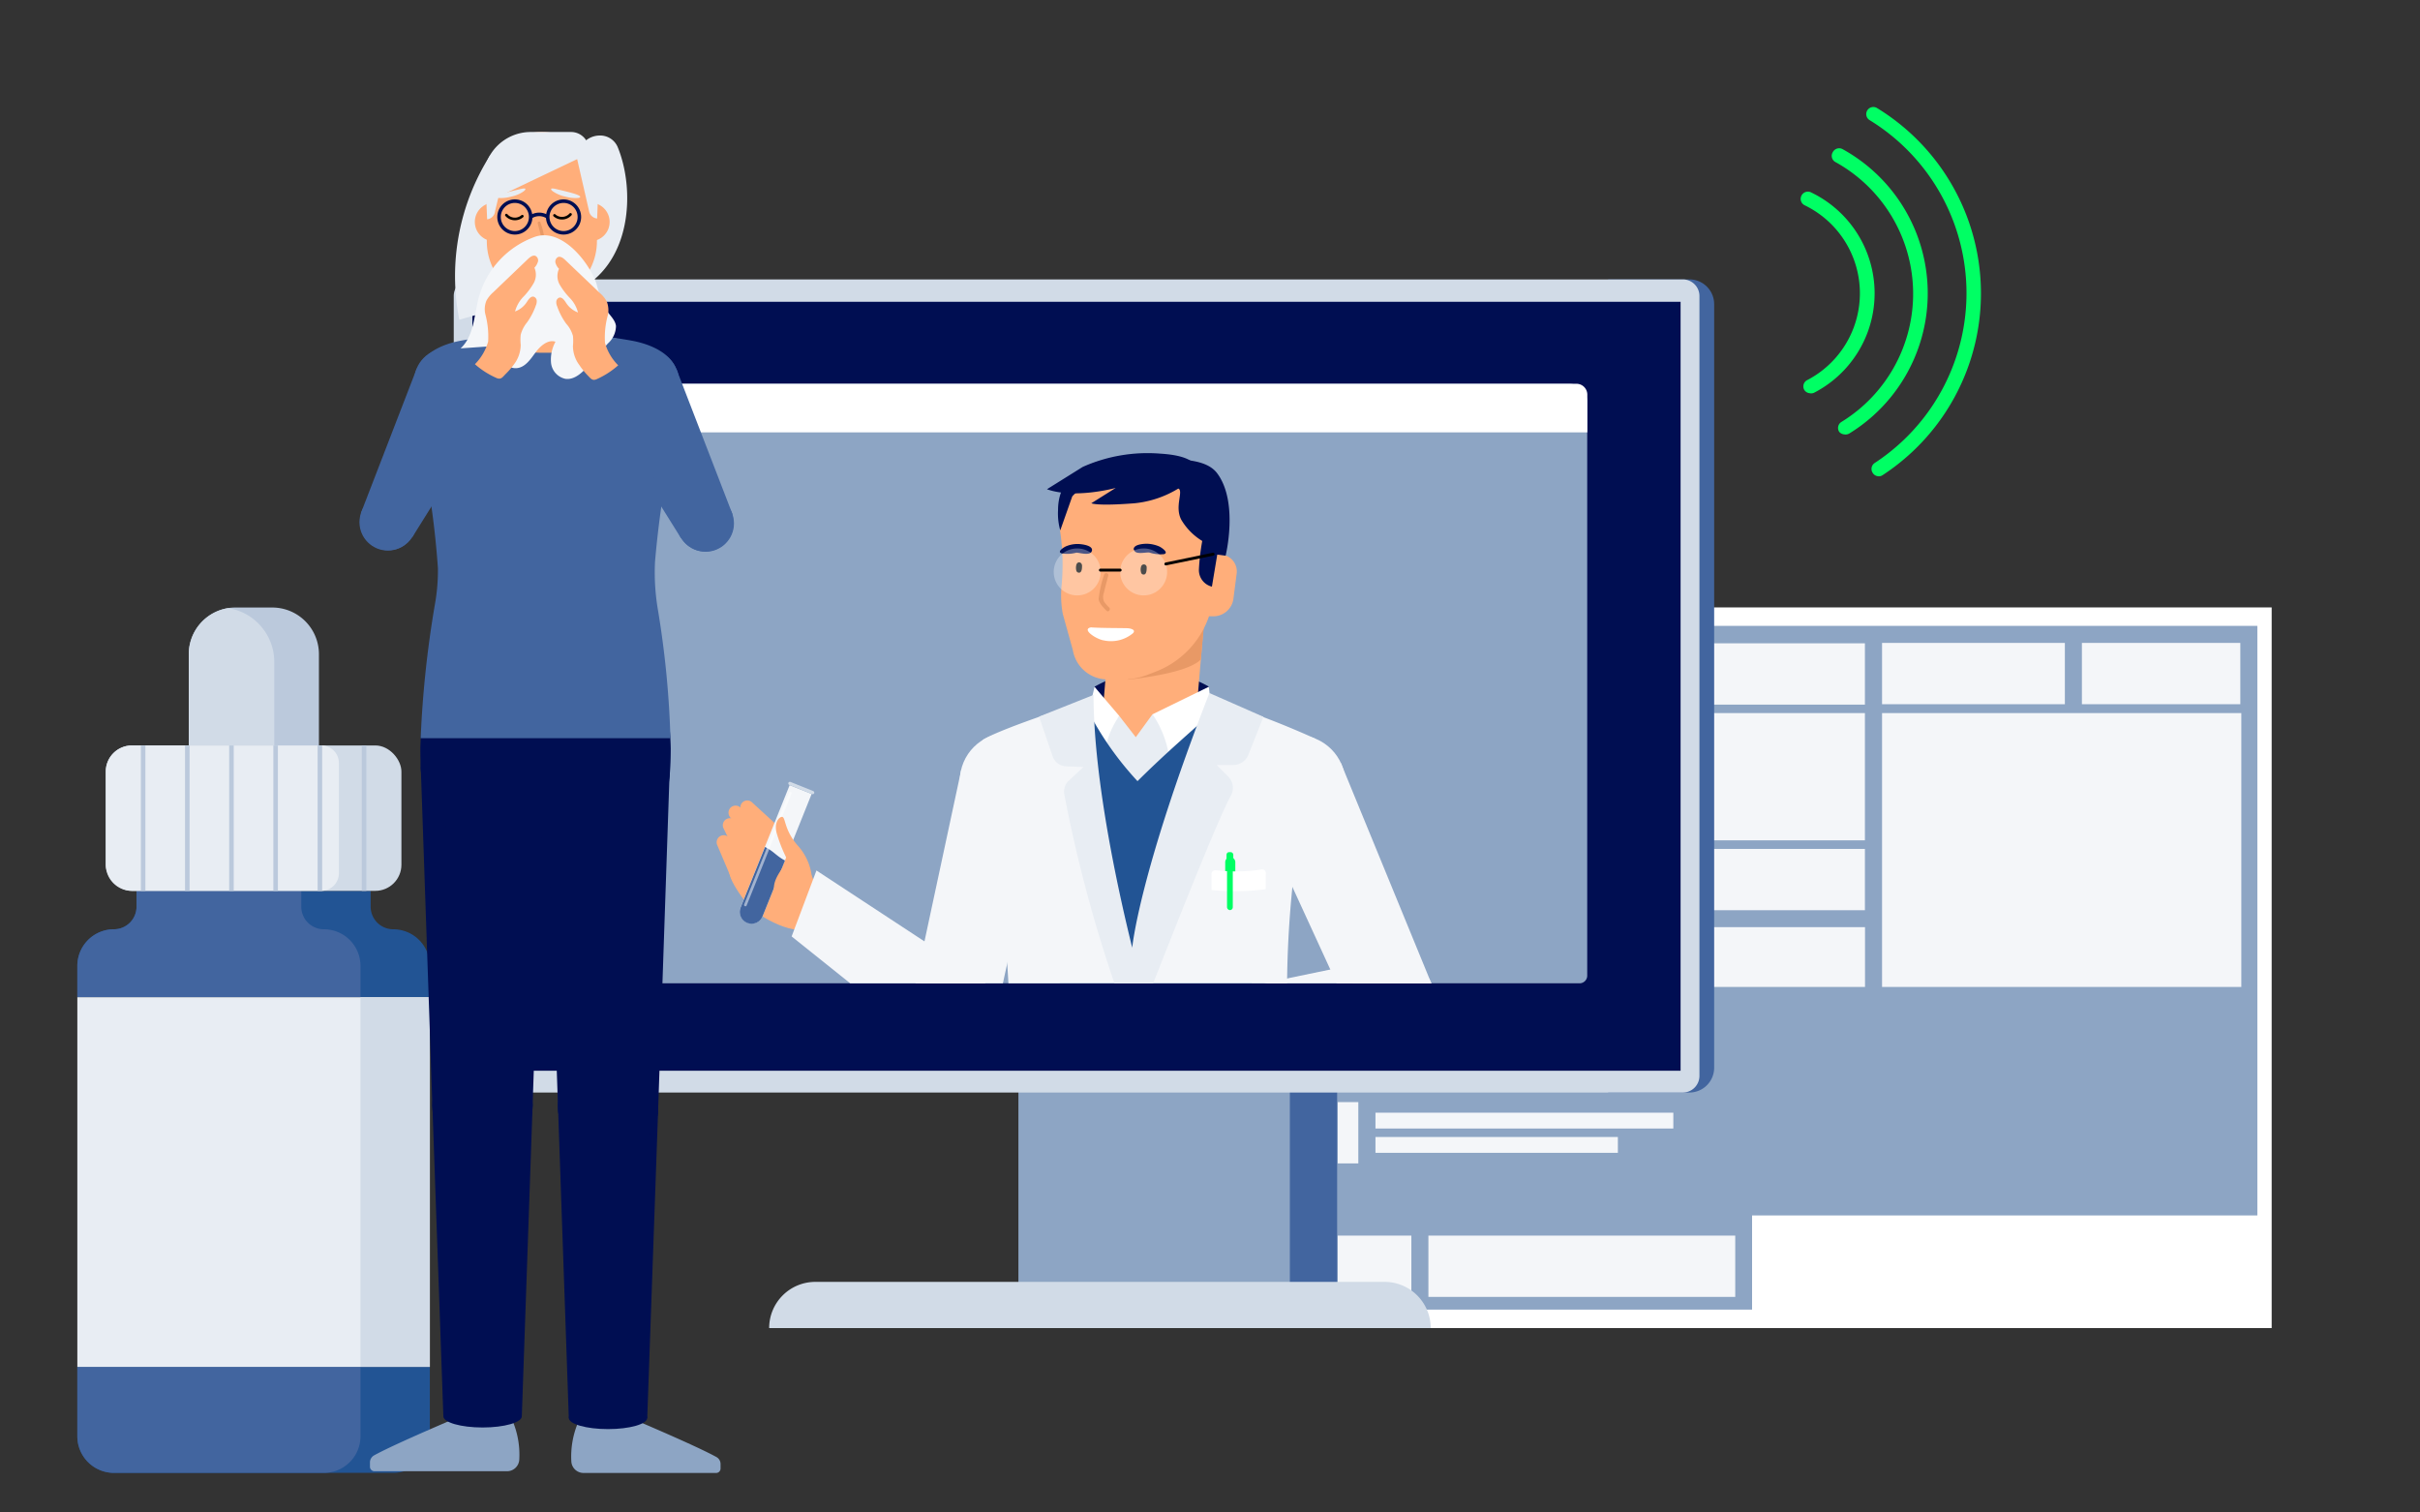 <?xml version="1.0" encoding="UTF-8"?>
<svg xmlns="http://www.w3.org/2000/svg" xmlns:xlink="http://www.w3.org/1999/xlink" id="Ebene_1" data-name="Ebene 1" viewBox="0 0 240 150">
  <rect x="0" y="0" width="240" height="150" fill="#333333" stroke="none"/>
  <defs>
    <clipPath id="clip-path">
      <path d="M57.84,38.06h97.77a1.8,1.8,0,0,1,1.8,1.8v56.9a.76.76,0,0,1-.76.76H56.8a.76.76,0,0,1-.76-.76V39.86A1.8,1.8,0,0,1,57.84,38.06Z" fill="none"></path>
    </clipPath>
  </defs>
  <rect x="125.06" y="60.24" width="100.23" height="71.47" fill="#fff"></rect>
  <polygon points="173.76 120.54 223.87 120.54 223.87 62.07 126.48 62.07 126.48 129.88 173.76 129.88 173.76 120.54" fill="#8da5c4"></polygon>
  <rect x="128.17" y="122.54" width="11.8" height="6.08" fill="#f4f6f9"></rect>
  <rect x="128.17" y="63.8" width="56.78" height="6.08" fill="#f4f6f9"></rect>
  <rect x="186.65" y="63.76" width="18.13" height="6.08" fill="#f4f6f9"></rect>
  <rect x="186.65" y="70.72" width="35.63" height="27.16" fill="#f4f6f9"></rect>
  <rect x="206.47" y="63.76" width="15.71" height="6.08" fill="#f4f6f9"></rect>
  <rect x="128.17" y="84.19" width="56.78" height="6.08" fill="#f4f6f9"></rect>
  <rect x="128.17" y="91.95" width="21.26" height="6.08" fill="#f4f6f9"></rect>
  <rect x="128.17" y="101.49" width="6.54" height="6.08" fill="#f4f6f9"></rect>
  <rect x="136.41" y="102.54" width="29.54" height="1.57" fill="#f4f6f9"></rect>
  <rect x="136.41" y="104.95" width="24.04" height="1.57" fill="#f4f6f9"></rect>
  <rect x="128.17" y="109.3" width="6.54" height="6.08" fill="#f4f6f9"></rect>
  <rect x="136.41" y="110.35" width="29.54" height="1.57" fill="#f4f6f9"></rect>
  <rect x="136.41" y="112.76" width="24.04" height="1.57" fill="#f4f6f9"></rect>
  <rect x="150.28" y="91.95" width="18.2" height="6.08" fill="#f4f6f9"></rect>
  <rect x="169.34" y="91.95" width="15.62" height="5.93" fill="#f4f6f9"></rect>
  <rect x="128.17" y="70.72" width="56.78" height="12.62" fill="#f4f6f9"></rect>
  <rect x="141.66" y="122.54" width="30.43" height="6.08" fill="#f4f6f9"></rect>
  <path d="M186.19,47.22a.65.65,0,0,0,.52-.1,21.54,21.54,0,0,0-.55-36.4.7.7,0,0,0-.75,1.19,20.13,20.13,0,0,1,.52,34,.71.71,0,0,0-.2,1A.68.68,0,0,0,186.19,47.22Z" fill="#00ff64"></path>
  <path d="M182.91,43.08a.72.72,0,0,0,.51-.1,16.32,16.32,0,0,0-.65-28.17.71.71,0,0,0-1,.27.7.7,0,0,0,.27,1,14.92,14.92,0,0,1,.59,25.76.7.7,0,0,0-.22,1A.74.74,0,0,0,182.91,43.08Z" fill="#00ff64"></path>
  <path d="M179.49,39a.68.68,0,0,0,.46-.07,11.1,11.1,0,0,0-.3-19.83.71.71,0,0,0-1,.32.7.7,0,0,0,.33.94,9.7,9.7,0,0,1,.26,17.33.7.7,0,0,0-.29,1A.72.72,0,0,0,179.49,39Z" fill="#00ff64"></path>
  <g id="SCREEN">
    <path d="M159.49,108.35V27.71h8.06A2.46,2.46,0,0,1,170,30.15v75.76a2.46,2.46,0,0,1-2.47,2.44Z" fill="#42659f"></path>
    <rect x="101" y="100.23" width="31.66" height="31.3" fill="#8da5c4"></rect>
    <rect x="127.92" y="106.41" width="4.69" height="23.7" fill="#42659f"></rect>
    <path d="M166.89,108.35H46.62A1.64,1.64,0,0,1,45,106.7V29.35a1.64,1.64,0,0,1,1.64-1.64H166.89a1.65,1.65,0,0,1,1.65,1.64V106.7a1.65,1.65,0,0,1-1.65,1.65" fill="#d1dbe7"></path>
    <rect x="46.85" y="29.93" width="119.82" height="76.26" fill="#000e52"></rect>
    <path d="M141.89,131.71H76.28a4.58,4.58,0,0,1,4.58-4.58h56.45a4.58,4.58,0,0,1,4.58,4.58" fill="#d1dbe7"></path>
  </g>
  <path d="M57.84,38.06h97.77a1.8,1.8,0,0,1,1.8,1.8v56.9a.76.76,0,0,1-.76.76H56.8a.76.76,0,0,1-.76-.76V39.86A1.8,1.8,0,0,1,57.84,38.06Z" fill="#8da5c4"></path>
  <path d="M57.12,38.06h99.22a1.08,1.08,0,0,1,1.08,1.08v3.74a0,0,0,0,1,0,0H56a0,0,0,0,1,0,0V39.14A1.08,1.08,0,0,1,57.12,38.06Z" fill="#fff"></path>
  <g clip-path="url(#clip-path)">
    <path d="M119.91,68.11a11.43,11.43,0,0,0-11.37,0l4.06,5.69h0Z" fill="#000e52"></path>
    <path d="M119.64,58.9,118.45,73l-2.78.76-6.54-.35,1.27-15.3A4.64,4.64,0,0,1,115,53.87h0A4.64,4.64,0,0,1,119.64,58.9Z" fill="#ffae7a"></path>
    <path d="M119.61,59.82l-7.8,7.58s5.89-.53,7.28-2Z" fill="#e89966"></path>
    <path d="M87.17,116.05l-7.14.29,3.7,9.88c1.23,3,5.34,5.19,9,5.1l14.69-.44Z" fill="#e8edf3"></path>
    <circle cx="118.83" cy="122.61" r="7.84" fill="#6884b2"></circle>
    <polygon points="72.5 116.64 118.83 114.77 118.83 130.45 72.61 128.56 72.5 116.64" fill="#6884b2"></polygon>
    <circle cx="72.61" cy="122.61" r="5.96" fill="#6884b2"></circle>
    <circle cx="85.38" cy="146.63" r="2.79" fill="#ffae7a"></circle>
    <rect x="84.41" y="146.18" width="5.57" height="7.79" transform="translate(234.49 241.91) rotate(152.1)" fill="#ffae7a"></rect>
    <circle cx="72.62" cy="122.6" r="5.96" fill="#6884b2"></circle>
    <ellipse cx="88.31" cy="152.17" rx="4.68" ry="2.4" transform="translate(-61.02 59.14) rotate(-27.95)" fill="#6884b2"></ellipse>
    <polygon points="77.88 119.81 92.44 149.98 84.17 154.37 67.36 125.39 77.88 119.81" fill="#6884b2"></polygon>
    <circle cx="73.53" cy="146.77" r="2.79" fill="#ffae7a"></circle>
    <rect x="69.85" y="146.67" width="5.57" height="7.79" transform="translate(108.37 313.87) rotate(-166.59)" fill="#ffae7a"></rect>
    <circle cx="79.82" cy="120.29" r="5.96" fill="#8da5c4"></circle>
    <polygon points="85.61 121.67 76.63 153.95 67.53 151.79 74.02 118.92 85.61 121.67" fill="#8da5c4"></polygon>
    <circle cx="119.36" cy="120.89" r="9.58" fill="#8da5c4"></circle>
    <polygon points="79.44 114.35 99.62 112.81 118.71 130.45 79.73 126.25 79.44 114.35" fill="#8da5c4"></polygon>
    <circle cx="79.82" cy="120.29" r="5.96" fill="#8da5c4"></circle>
    <path d="M115.78,72l-1.48-1.17-1.66,2.28L111,71a7.09,7.09,0,0,0-2,3.14l3.38,4.34L117,75Z" fill="#e8edf3"></path>
    <path d="M114.3,70.84A10.06,10.06,0,0,1,116,75.48l4.55-1.89-.67-5.48Z" fill="#fff"></path>
    <path d="M111,71a8.66,8.66,0,0,0-1.5,4.08l-2-2.52,1.05-4.44Z" fill="#fff"></path>
    <path d="M120.87,70.05c-2.93,2.68-5.11,4.49-8.06,7.42a31.41,31.41,0,0,1-4.76-6.7l-1.34,1.39c2,3.31,3.93,6.39,6,8.35,4.21-4.36,7.1-6.34,10.26-9.22Z" fill="#225494"></path>
    <path d="M76.87,81.67,74.61,79.6a.69.69,0,0,0-1,0,.68.68,0,0,0,0,.93l2,2.32a.87.87,0,0,0,1.31-1.15Z" fill="#ffae7a"></path>
    <path d="M75.61,82.76l-2.14-2.63a.7.7,0,0,0-1.12.83l1.86,2.83a.87.87,0,1,0,1.45-1Z" fill="#ffae7a"></path>
    <path d="M74.69,84.34,73,81.51a.7.7,0,0,0-1.23.67l1.45,3a.87.87,0,1,0,1.56-.75Z" fill="#ffae7a"></path>
    <path d="M74.1,86.36l-1.7-3.14a.7.7,0,0,0-1.26.61l1.39,3.28a.87.87,0,1,0,1.61-.67Z" fill="#ffae7a"></path>
    <path d="M74,89.55c-2.67-3.62-1.77-3.59-.17-6.25,2-3.38,2.33-2.65,5,1l.75,1c1.2,1.62,2.71,5.31.93,6.62C79.11,93,75.25,91.05,74,89.55,73.74,89.18,74.05,89.56,74,89.55Z" fill="#ffae7a"></path>
    <path d="M75.58,77.79h2.35a0,0,0,0,1,0,0V90.85A1.17,1.17,0,0,1,76.75,92h0a1.17,1.17,0,0,1-1.17-1.17V77.79A0,0,0,0,1,75.58,77.79Z" transform="translate(37.13 -22.47) rotate(21.86)" fill="#f4f6f9"></path>
    <path d="M75.87,84l-2.42,6a1.17,1.17,0,1,0,2.18.87l2.22-5.53C77,84.9,76.73,84.42,75.87,84Z" fill="#42659f"></path>
    <rect x="76.02" y="78.09" width="0.27" height="12.22" rx="0.13" transform="translate(36.82 -22.3) rotate(21.86)" fill="#fff" opacity="0.5"></rect>
    <rect x="78.09" y="77.99" width="2.76" height="0.32" rx="0.16" transform="translate(34.81 -23.97) rotate(21.86)" fill="#d1dbe7"></rect>
    <path d="M76.79,88.46C76.48,87,78.11,85.81,78,85.1A14.36,14.36,0,0,1,77,82.53c-.19-.79.13-1.38.46-1.5.51-.2.17,1.18,1.71,2.89a5.52,5.52,0,0,1,1.32,4.43A1.87,1.87,0,0,1,76.79,88.46Z" fill="#ffae7a"></path>
    <circle cx="94.55" cy="100.33" r="4.26" fill="#f4f6f9"></circle>
    <circle cx="99.94" cy="77.44" r="4.75" fill="#f4f6f9"></circle>
    <path d="M104.53,78.66a185.41,185.41,0,0,0-5.85,22.74l-8.27-2.1,4.93-23S103.56,78.38,104.53,78.66Z" fill="#f4f6f9"></path>
    <polygon points="91.33 103.13 78.51 92.87 80.97 86.33 96.75 96.69 91.33 103.13" fill="#f4f6f9"></polygon>
    <circle cx="94.55" cy="100.33" r="4.26" fill="#f4f6f9"></circle>
    <polygon points="124.14 72.42 121.01 72.42 112.43 78.59 107.08 71.8 105.11 72.42 105.11 113.86 124.14 113.86 124.14 72.42" fill="#225494"></polygon>
    <path d="M99.62,112.81c2.18-15.21-2.68-39.06-2.17-39.42,1.14-.79,6.94-2.82,9.63-3.62l.76,9.71,3.94,17.23,8.47-27.33a89.09,89.09,0,0,1,10.2,3.88c.58.26-5.13,17.6-1.71,39.45Z" fill="#f4f6f9"></path>
    <path d="M119.94,68.73c-7,18-7.65,25.23-7.65,25.23V94c-1.12-4.51-3.84-16.3-3.84-25.08l-5.4,2.15L104.39,75a1.48,1.48,0,0,0,1.32,1l1.74.07L106,77.42a1.49,1.49,0,0,0-.45,1.35,138.12,138.12,0,0,0,6.83,23.85s8-20.72,9.68-23.69a1.6,1.6,0,0,0-.26-1.92l-1.14-1.14h1.65a1.62,1.62,0,0,0,1.49-1l1.5-3.78Z" fill="#e8edf3"></path>
    <path d="M113.2,99.3l-3,.8a.63.63,0,0,0-.49.78.69.69,0,0,0,.79.43l3-.51a.81.81,0,0,0,.72-.91.84.84,0,0,0-1-.61Z" fill="#faa56e"></path>
    <path d="M113.46,100.76l-3.38.45a.62.62,0,1,0,.11,1.24l3.4-.15a.85.85,0,0,0,.85-.81.81.81,0,0,0-.89-.74Z" fill="#faa56e"></path>
    <path d="M114.31,102.18l-3.33.06a.69.69,0,0,0-.71.64.64.64,0,0,0,.63.6l3.31.25a.89.89,0,0,0,1-.71.79.79,0,0,0-.78-.84Z" fill="#faa56e"></path>
    <path d="M115.72,103.55l-3.58-.11a.68.68,0,0,0-.74.6.64.64,0,0,0,.59.64l3.54.41a.88.88,0,0,0,1-.67.77.77,0,0,0-.72-.87Z" fill="#faa56e"></path>
    <path d="M118.4,105c-4.49.42-4-.27-5.41-2.7-1.8-3.08-1-3,3.51-3.41l1.28-.12c2-.18,3.71.5,3.88,2.45A3.83,3.83,0,0,1,118.4,105C117.94,105.1,118.43,105,118.4,105Z" fill="#ffae7a"></path>
    <path d="M118.94,102.43c-1.45-.45-1.56-2.21-2.2-2.48a15.39,15.39,0,0,1-2.77-.33c-.77-.21-1.11-.72-1-1,.11-.48,1.1.4,3.38,0a5.93,5.93,0,0,1,4.47,1C122.25,100.76,120.83,103,118.94,102.43Z" fill="#ffae7a"></path>
    <circle cx="138.05" cy="99.23" r="4.26" fill="#f4f6f9"></circle>
    <circle cx="128.67" cy="77.66" r="4.75" fill="#f4f6f9"></circle>
    <polygon points="124.37 79.69 134.17 101.02 142 97.64 132.98 75.67 124.37 79.69" fill="#f4f6f9"></polygon>
    <ellipse cx="120.28" cy="101.64" rx="0.83" ry="3.06" transform="translate(-4.15 5.13) rotate(-2.4)" fill="#f4f6f9"></ellipse>
    <polygon points="137.01 95.1 120.15 98.59 120.41 104.7 138.34 103.49 137.01 95.1" fill="#f4f6f9"></polygon>
    <circle cx="138.05" cy="99.23" r="4.26" fill="#f4f6f9"></circle>
    <rect x="121.64" y="84.51" width="0.67" height="0.87" rx="0.25" fill="#00ff64"></rect>
    <path d="M122,85h0a.51.51,0,0,1,.51.51v2.15a0,0,0,0,1,0,0h-1a0,0,0,0,1,0,0V85.47A.51.51,0,0,1,122,85Z" fill="#00ff64"></path>
    <path d="M125.52,88.19a23.85,23.85,0,0,1-5.37.08V86.72a.38.38,0,0,1,.38-.42,16.81,16.81,0,0,0,4.63-.08.36.36,0,0,1,.37.41Z" fill="#fff"></path>
    <rect x="121.69" y="85.55" width="0.57" height="4.71" rx="0.28" fill="#00ff64"></rect>
    <path d="M99.52,112.81l29.22-.1c2.07,11.76-2,18.5-10.3,17.74Z" fill="#f4f6f9"></path>
    <path d="M99.52,112.81l-14.14,1.08,4.07,11.61a8.49,8.49,0,0,0,8.27,5.67l22.13-.67Z" fill="#f4f6f9"></path>
    <g id="ANGEHÖRIGER_HEAD_3_4" data-name="ANGEHÖRIGER_HEAD_3/4">
      <path d="M118.8,61.12h1.52a2,2,0,0,0,2-1.72l.33-2.56A1.67,1.67,0,0,0,120.94,55H118.8Z" fill="#ffae7a"></path>
      <path d="M105.4,60.88l1,3.6a3.48,3.48,0,0,0,3.42,2.9h1.56a6.66,6.66,0,0,0,2.33-.42l.77-.3a9,9,0,0,0,5.42-5.54h0l.78-8.41a5.81,5.81,0,0,0-5.81-5.8h-4.08a5.67,5.67,0,0,0-5.67,5.66,22.49,22.49,0,0,1,.15,5.62A10.1,10.1,0,0,0,105.4,60.88Z" fill="#ffae7a"></path>
      <path d="M112.88,47.45a7.32,7.32,0,0,1,4,1c.5.31-.42,1.8.28,3.11a6.09,6.09,0,0,0,2.07,2.09,22.19,22.19,0,0,0-.33,2.81,1.69,1.69,0,0,0,1.29,1.72h0l.53-3.18.83.11s1.3-5.29-.83-8.16c-1.06-1.43-3.56-1.44-6.34-1.44h-4s-5.45.32-5.45,5.09a6.11,6.11,0,0,0,.22,2l1.19-3.37C107.42,48,109.54,47.45,112.88,47.45Z" fill="#000e52"></path>
      <path d="M113.17,56.18a.28.28,0,0,1,.55.07c0,.21,0,.59-.18.7a.26.26,0,0,1-.38-.19A1,1,0,0,1,113.17,56.18Z"></path>
      <path d="M106.75,56c.11-.35.52-.28.56.08,0,.2,0,.58-.19.69a.27.27,0,0,1-.38-.19A1.14,1.14,0,0,1,106.75,56Z"></path>
      <path d="M112.43,54.47c0-.53,1.19-.56,1.43-.54a3.34,3.34,0,0,1,1.12.27c.19.09,1,.62.44.76A3.48,3.48,0,0,1,114,54.8c-.31-.06-1.33.23-1.5-.2A.35.35,0,0,1,112.43,54.47Z" fill="#000e52"></path>
      <path d="M108.3,54.58c.06-.53-1.16-.63-1.4-.63a2.94,2.94,0,0,0-1.13.21c-.2.07-1,.55-.49.72a3.48,3.48,0,0,0,1.47-.07c.31,0,1.31.32,1.51-.11A.56.56,0,0,0,108.3,54.58Z" fill="#000e52"></path>
      <path d="M108,62.28a.53.53,0,0,1,.33-.05c1.12.06,2.25.05,3.37.07.39,0,1,.14.66.5a3.4,3.4,0,0,1-2.9.71C108.83,63.42,107.45,62.58,108,62.28Z" fill="#fff"></path>
      <path d="M109.5,57c.06-.26.46-.19.41.07-.13.56-.3,1.11-.42,1.68a1.19,1.19,0,0,0,0,.91,3.54,3.54,0,0,0,.51.59c.19.19-.07.51-.26.32s-.77-.72-.78-1.19A11,11,0,0,1,109.5,57Z" fill="#e89966"></path>
      <path d="M118.8,46.91a10.25,10.25,0,0,1-6.26,3c-3.82.3-4.31,0-4.31,0l2.42-1.52s-4.05,1.12-6.82.13l3.54-2.21a15.77,15.77,0,0,1,7.7-1.32C117,45.11,118.8,45.54,118.8,46.91Z" fill="#000e52"></path>
      <circle cx="113.42" cy="56.72" r="2.33" fill="#fff" opacity="0.3"></circle>
      <circle cx="106.83" cy="56.72" r="2.33" fill="#fff" opacity="0.3"></circle>
      <line x1="111.09" y1="56.54" x2="109.13" y2="56.54" fill="none" stroke="#000" stroke-linecap="round" stroke-linejoin="round" stroke-width="0.29"></line>
      <line x1="115.62" y1="55.93" x2="120.31" y2="54.96" fill="none" stroke="#000" stroke-linecap="round" stroke-linejoin="round" stroke-width="0.29"></line>
    </g>
  </g>
  <path d="M42.63,98.9V95.79A3.63,3.63,0,0,0,39,92.16h0a2.24,2.24,0,0,1-2.24-2.24V88.35H13.54v1.57a2.24,2.24,0,0,1-2.24,2.24h0a3.63,3.63,0,0,0-3.63,3.63V98.9Z" fill="#225494"></path>
  <path d="M7.67,135.56v6.88a3.63,3.63,0,0,0,3.63,3.63H39a3.63,3.63,0,0,0,3.63-3.63v-6.88Z" fill="#225494"></path>
  <path d="M35.75,98.9V95.79a3.63,3.63,0,0,0-3.63-3.63,2.24,2.24,0,0,1-2.24-2.24V88.35H13.54v1.57a2.24,2.24,0,0,1-2.24,2.24,3.63,3.63,0,0,0-3.63,3.63V98.9Z" fill="#42659f"></path>
  <path d="M7.67,135.56v6.88a3.63,3.63,0,0,0,3.63,3.63H32.12a3.63,3.63,0,0,0,3.63-3.63v-6.88Z" fill="#42659f"></path>
  <rect x="7.67" y="98.9" width="34.96" height="36.66" fill="#e8edf3"></rect>
  <rect x="35.75" y="98.9" width="6.88" height="36.66" fill="#d1dbe7"></rect>
  <rect x="10.49" y="73.93" width="29.32" height="14.42" rx="2.59" fill="#d1dbe7"></rect>
  <path d="M23.35,60.25H27a4.63,4.63,0,0,1,4.63,4.63v9.05a0,0,0,0,1,0,0H18.72a0,0,0,0,1,0,0V64.88A4.63,4.63,0,0,1,23.35,60.25Z" fill="#bbc9dc"></path>
  <path d="M27.2,65.63a5.4,5.4,0,0,0-4.57-5.32,4.64,4.64,0,0,0-3.91,4.57v9.05H27.2Z" fill="#d1dbe7"></path>
  <path d="M33.61,86.6V75.67a1.74,1.74,0,0,0-1.75-1.74H13.07a2.59,2.59,0,0,0-2.58,2.58v9.25a2.59,2.59,0,0,0,2.58,2.59H31.86A1.75,1.75,0,0,0,33.61,86.6Z" fill="#e8edf3"></path>
  <rect x="18.35" y="73.93" width="0.45" height="14.42" fill="#bbc9dc"></rect>
  <rect x="22.73" y="73.93" width="0.45" height="14.42" fill="#bbc9dc"></rect>
  <rect x="27.11" y="73.93" width="0.45" height="14.42" fill="#bbc9dc"></rect>
  <rect x="31.5" y="73.93" width="0.45" height="14.42" fill="#bbc9dc"></rect>
  <rect x="35.88" y="73.93" width="0.45" height="14.42" fill="#bbc9dc"></rect>
  <rect x="13.97" y="73.93" width="0.45" height="14.42" fill="#bbc9dc"></rect>
  <circle cx="60.07" cy="135.46" r="2.13" fill="#ffae7a"></circle>
  <circle cx="60.07" cy="141.43" r="2.13" fill="#ffae7a"></circle>
  <rect x="57.94" y="135.46" width="4.27" height="5.97" fill="#ffae7a"></rect>
  <path d="M57.29,141.17s3.79-.41,4.92-.67c0,0,6.79,2.86,8.84,4a.79.79,0,0,1,.41.67l0,.45a.44.44,0,0,1-.44.46H57.87a1.21,1.21,0,0,1-1.21-1.17A8.68,8.68,0,0,1,57.29,141.17Z" fill="#8da5c4"></path>
  <polygon points="65.28 109.77 66.42 76.22 54.19 76.22 55.34 109.77 65.28 109.77" fill="#000e52"></polygon>
  <circle cx="60.31" cy="76.22" r="6.12" fill="#000e52"></circle>
  <circle cx="60.31" cy="109.77" r="4.97" fill="#000e52"></circle>
  <polygon points="55.34 109.77 56.41 140.62 64.19 140.62 65.28 109.77 55.34 109.77" fill="#000e52"></polygon>
  <ellipse cx="60.3" cy="140.62" rx="3.89" ry="1.11" fill="#000e52"></ellipse>
  <circle cx="60.31" cy="109.77" r="4.97" fill="#000e52"></circle>
  <path d="M60.47,33.44c-1.78-.19-3.4-1.64-3.4-3.19V23.62a3.13,3.13,0,0,0-3.13-3.13h0a3.13,3.13,0,0,0-3.13,3.13v6.63a3.57,3.57,0,0,1-3,3.19s-1.85,1.17-1.85,2.41v10.6h16V33.77Z" fill="#ffae7a"></path>
  <path d="M50.61,26.4S55.49,30,53.74,30a17.79,17.79,0,0,1-2.93-.22V27.43Z" fill="#e89966"></path>
  <path d="M50.81,30.21l-5.26,1.5a22.36,22.36,0,0,1,3.07-16.32l2.19,9.37Z" fill="#e8edf3"></path>
  <path d="M56.49,15.56l1.43-1.46a2.2,2.2,0,0,1,1.56-.66h0a1.88,1.88,0,0,1,1.78,1.15h0c1.72,4.17,1.5,11.64-4.19,14.33Z" fill="#e8edf3"></path>
  <path d="M57.34,28.26l-.46.45A4.53,4.53,0,0,1,53.74,30h0a4.5,4.5,0,0,1-3.13-1.26l-.47-.45a6,6,0,0,1-1.86-4.34h0V18.55a5.46,5.46,0,0,1,5.46-5.46h0a5.46,5.46,0,0,1,5.46,5.46v5.37h0A6,6,0,0,1,57.34,28.26Z" fill="#ffae7a"></path>
  <circle cx="58.55" cy="22.01" r="1.91" fill="#ffae7a"></circle>
  <circle cx="49" cy="22.01" r="1.91" fill="#ffae7a"></circle>
  <path d="M58.42,20.94,57.06,15h2.42l-.26,6.67h0A.89.89,0,0,1,58.42,20.94Z" fill="#e8edf3"></path>
  <path d="M49.1,20.94l1.37-5.73L48.15,18l.16,3.75h0A.89.89,0,0,0,49.1,20.94Z" fill="#e8edf3"></path>
  <path d="M58.44,15.21l-10.5,5V17.8a4.7,4.7,0,0,1,4.7-4.71h4a1.78,1.78,0,0,1,1.77,1.81Z" fill="#e8edf3"></path>
  <circle cx="51.06" cy="21.52" r="1.57" fill="none" stroke="#000e52" stroke-miterlimit="10" stroke-width="0.35"></circle>
  <circle cx="55.89" cy="21.52" r="1.57" fill="none" stroke="#000e52" stroke-miterlimit="10" stroke-width="0.35"></circle>
  <path d="M52.63,21.52a1.51,1.51,0,0,1,1.69,0" fill="none" stroke="#000e52" stroke-miterlimit="10" stroke-width="0.35"></path>
  <path d="M54.66,18.72a.09.09,0,0,0,0,.06c0,.12.39.34.53.41a3.41,3.41,0,0,0,.88.31,3.71,3.71,0,0,0,1.3.13c.55-.14-.37-.41-.62-.48-.43-.12-.87-.23-1.31-.33C55.24,18.78,54.79,18.63,54.66,18.72Z" fill="#e8edf3"></path>
  <path d="M52.1,18.72a.07.07,0,0,1,0,.06c0,.12-.39.34-.52.41a3.48,3.48,0,0,1-.89.31,3.71,3.71,0,0,1-1.3.13c-.54-.14.38-.41.62-.48.44-.12.87-.23,1.31-.33C51.52,18.78,52,18.63,52.1,18.72Z" fill="#e8edf3"></path>
  <circle cx="48.09" cy="135.31" r="2.13" fill="#ffae7a"></circle>
  <circle cx="48.09" cy="141.28" r="2.13" fill="#ffae7a"></circle>
  <rect x="45.95" y="135.31" width="4.27" height="5.97" transform="translate(96.06 276.63) rotate(-179.95)" fill="#ffae7a"></rect>
  <path d="M50.87,141s-3.79-.41-4.92-.67c0,0-6.79,2.86-8.84,4a.81.81,0,0,0-.42.67l0,.44a.45.45,0,0,0,.45.47H50.28a1.22,1.22,0,0,0,1.22-1.17A8.65,8.65,0,0,0,50.87,141Z" fill="#8da5c4"></path>
  <polygon points="42.88 109.62 41.73 76.07 53.97 76.07 52.82 109.62 42.88 109.62" fill="#000e52"></polygon>
  <circle cx="47.85" cy="76.07" r="6.12" fill="#000e52"></circle>
  <circle cx="47.85" cy="109.62" r="4.97" fill="#000e52"></circle>
  <polygon points="52.82 109.62 51.75 140.46 43.97 140.46 42.88 109.62 52.82 109.62" fill="#000e52"></polygon>
  <ellipse cx="47.86" cy="140.46" rx="3.89" ry="1.11" fill="#000e52"></ellipse>
  <circle cx="47.85" cy="109.62" r="4.97" fill="#000e52"></circle>
  <path d="M61.35,59.39H46.85a25.17,25.17,0,0,0-5.16,14.84c0,3.42.33,8,3.77,8H62.75c3.43,0,3.77-4.63,3.77-8A25.14,25.14,0,0,0,61.35,59.39Z" fill="#000e52"></path>
  <path d="M67.16,37c-.26-1.52-1.94-2.71-4.38-3.19-.76-.15-2.42-.39-2.42-.39h0a11.32,11.32,0,0,1-6,1.56H54a11.26,11.26,0,0,1-6-1.56h0s-1.65.24-2.42.39c-2.43.48-4,1.69-4.32,3.19a14,14,0,0,0-.27,2.8l.8,4.73a87.8,87.8,0,0,1,1.64,11.81A19.1,19.1,0,0,1,43.12,60a104.18,104.18,0,0,0-1.4,13.21H66.49a93.57,93.57,0,0,0-1.27-12.9,22.13,22.13,0,0,1-.26-4.6,98,98,0,0,1,1.61-11.14l.8-4.73A13.91,13.91,0,0,0,67.16,37Z" fill="#42659f"></path>
  <ellipse cx="48.35" cy="36.67" rx="0.67" ry="2.47" transform="translate(-8.4 58.16) rotate(-57.92)" fill="#42659f"></ellipse>
  <circle cx="38.51" cy="51.76" r="2.81" fill="#42659f"></circle>
  <polygon points="36.13 50.27 46.26 35.36 50.45 37.98 40.9 53.26 36.13 50.27" fill="#42659f"></polygon>
  <circle cx="44.3" cy="37.77" r="3.22" fill="#42659f"></circle>
  <polygon points="35.79 50.89 41.06 52.86 47.28 38.99 41.33 36.55 35.79 50.89" fill="#42659f"></polygon>
  <circle cx="38.46" cy="51.79" r="2.81" fill="#42659f"></circle>
  <path d="M54.53,26.28a6.23,6.23,0,0,1-1.17-.15,5.61,5.61,0,0,0-1.14.1.12.12,0,0,1-.15-.1.13.13,0,0,1,.1-.16,5.45,5.45,0,0,1,1.25-.09,4.21,4.21,0,0,0,1.35.12A.13.13,0,0,1,55,26a.14.14,0,0,1,0,.19A.75.75,0,0,1,54.53,26.28Z" fill="#e89966"></path>
  <path d="M53.6,22.08c0-.17-.31-.13-.27.05.08.39.2.76.28,1.15,0,.23.13.39,0,.62a2.24,2.24,0,0,1-.35.41c-.13.12,0,.34.18.21S54,24,54,23.71A7.27,7.27,0,0,0,53.6,22.08Z" fill="#e89966"></path>
  <path d="M50.22,21.33a1.12,1.12,0,0,0,1.58.11" fill="none" stroke="#000" stroke-linecap="round" stroke-linejoin="round" stroke-width="0.26"></path>
  <path d="M56.58,21.26a1.13,1.13,0,0,1-1.59.1" fill="none" stroke="#000" stroke-linecap="round" stroke-linejoin="round" stroke-width="0.26"></path>
  <path d="M47.47,29.55c-.46,1.73-.46,3.77-1.79,5l4.57-.32a1.35,1.35,0,0,0-.32,1.51,1.33,1.33,0,0,0,1.33.77c.82-.08,1.35-.87,1.83-1.53s1.25-1.34,2-1.09A3.67,3.67,0,0,0,54.65,36a1.81,1.81,0,0,0,1.42,1.57c.92.13,1.7-.64,2.32-1.34l1.89-2.16a2.36,2.36,0,0,0,.81-1.74c-.07-.57-.55-1-.88-1.47a11.28,11.28,0,0,1-1.06-2.75c-.78-2.2-3.46-5.51-6.08-4.63A8.88,8.88,0,0,0,47.47,29.55Z" fill="#f4f6f9"></path>
  <path d="M51,36.1a3.22,3.22,0,0,0,.64-1.9,4.91,4.91,0,0,1,0-1A3.15,3.15,0,0,1,52.25,32a6.57,6.57,0,0,0,.89-1.7,1.07,1.07,0,0,0,.09-.49.44.44,0,0,0-.29-.38c-.3-.08-.52.26-.69.52a2.36,2.36,0,0,1-1.17.94,3.29,3.29,0,0,1,.8-1.43,6.67,6.67,0,0,0,1-1.3A1.73,1.73,0,0,0,53,26.55a1.46,1.46,0,0,0,.35-.6.5.5,0,0,0-.26-.58c-.25-.08-.5.11-.7.29L48.9,29a3.06,3.06,0,0,0-.66.82,2.23,2.23,0,0,0-.11,1.33,8.5,8.5,0,0,1,.28,2.73,5.17,5.17,0,0,1-1.31,2.24,8.24,8.24,0,0,0,2.17,1.38c.43.17.57-.1.88-.41A7.53,7.53,0,0,0,51,36.1Z" fill="#ffae7a"></path>
  <ellipse cx="60.09" cy="36.79" rx="2.47" ry="0.67" transform="translate(-10.36 37.53) rotate(-32.08)" fill="#42659f"></ellipse>
  <circle cx="69.93" cy="51.88" r="2.81" fill="#42659f"></circle>
  <polygon points="72.31 50.39 62.18 35.47 57.99 38.1 67.54 53.37 72.31 50.39" fill="#42659f"></polygon>
  <circle cx="64.14" cy="37.89" r="3.22" fill="#42659f"></circle>
  <polygon points="72.65 51.01 67.38 52.98 61.16 39.11 67.11 36.67 72.65 51.01" fill="#42659f"></polygon>
  <circle cx="69.98" cy="51.91" r="2.81" fill="#42659f"></circle>
  <path d="M57.46,36.21a3.2,3.2,0,0,1-.64-1.9,4.79,4.79,0,0,0,0-1,3,3,0,0,0-.67-1.21,6.48,6.48,0,0,1-.89-1.71,1,1,0,0,1-.09-.49.46.46,0,0,1,.29-.38c.3-.07.52.27.69.53a2.42,2.42,0,0,0,1.17.94,3.19,3.19,0,0,0-.8-1.43,7,7,0,0,1-1-1.31,1.72,1.72,0,0,1-.08-1.59,1.37,1.37,0,0,1-.35-.59.51.51,0,0,1,.26-.58c.25-.09.51.11.7.29l3.46,3.3a2.87,2.87,0,0,1,.66.81,2.35,2.35,0,0,1,.12,1.34A8.23,8.23,0,0,0,60,34a5.08,5.08,0,0,0,1.31,2.23,8.27,8.27,0,0,1-2.17,1.39c-.43.17-.57-.11-.88-.41A7.63,7.63,0,0,1,57.46,36.21Z" fill="#ffae7a"></path>
</svg>
